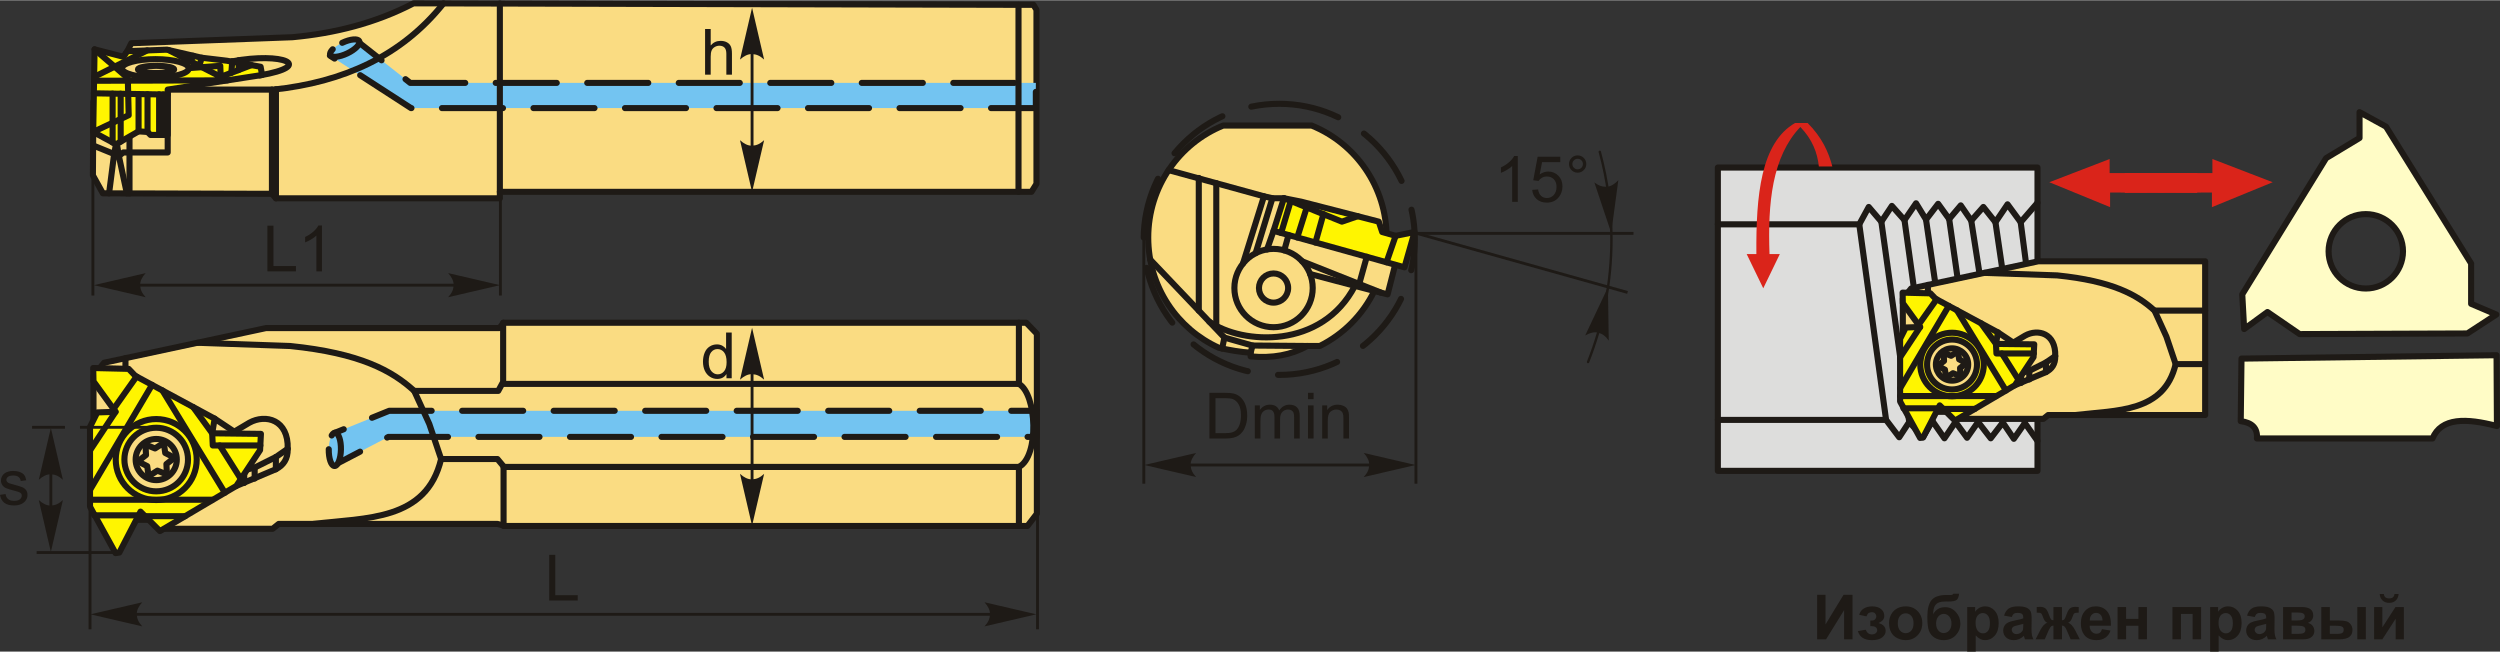 <?xml version="1.0" encoding="UTF-8"?>
<!DOCTYPE svg PUBLIC "-//W3C//DTD SVG 1.1//EN" "http://www.w3.org/Graphics/SVG/1.1/DTD/svg11.dtd">
<!-- Creator: CorelDRAW 2018 (64-Bit) -->
<svg xmlns="http://www.w3.org/2000/svg" xml:space="preserve" width="2048px" height="534px" version="1.1" style="shape-rendering:geometricPrecision; text-rendering:geometricPrecision; image-rendering:optimizeQuality; fill-rule:evenodd; clip-rule:evenodd"
viewBox="0 0 1118.92 291.51"
 xmlns:xlink="http://www.w3.org/1999/xlink">
 <rect x="0" y="0" width="1118.92" height="291.51" fill="#333333" stroke="none"/>
 <defs>
  <style type="text/css">
   <![CDATA[
    .str3 {stroke:#1E1A16;stroke-width:1.29;stroke-miterlimit:22.926}
    .str1 {stroke:#1E1A16;stroke-width:2.73;stroke-linecap:round;stroke-linejoin:round;stroke-miterlimit:22.926}
    .str0 {stroke:#1E1A16;stroke-width:2.73;stroke-linecap:round;stroke-linejoin:round;stroke-miterlimit:22.926}
    .str4 {stroke:#1E1A16;stroke-width:1.09;stroke-linecap:round;stroke-linejoin:round;stroke-miterlimit:22.926}
    .str2 {stroke:#1E1A16;stroke-width:2.73;stroke-linecap:round;stroke-linejoin:round;stroke-miterlimit:22.926;stroke-dasharray:27.31 13.65}
    .fil4 {fill:none}
    .fil1 {fill:#FFFCC6}
    .fil7 {fill:#FFF500}
    .fil6 {fill:#FADC82}
    .fil8 {fill:#73C4F1}
    .fil5 {fill:#DA241A}
    .fil3 {fill:#DDDDDC}
    .fil0 {fill:#1E1A16;fill-rule:nonzero}
    .fil9 {fill:#1E1A16;fill-rule:nonzero}
    .fil2 {fill:#DA241A;fill-rule:nonzero}
   ]]>
  </style>
 </defs>
 <g id="Layer_x0020_1">
  <polygon class="fil0" points="813.28,266.09 817.04,266.09 817.04,279.36 825.11,266.09 829.12,266.09 829.12,286.02 825.36,286.02 825.36,272.96 817.29,286.02 813.28,286.02 "/>
  <path id="1" class="fil0" d="M837.08 280.12l0 -2.48c0.66,0 1.15,-0.04 1.45,-0.13 0.3,-0.09 0.58,-0.29 0.85,-0.63 0.27,-0.33 0.4,-0.71 0.4,-1.14 0,-0.46 -0.17,-0.89 -0.5,-1.27 -0.32,-0.39 -0.82,-0.59 -1.48,-0.59 -0.51,0 -0.96,0.11 -1.36,0.33 -0.4,0.21 -0.76,0.73 -1.09,1.54l-3.23 -0.7c0.33,-1.26 1.03,-2.21 2.1,-2.84 1.06,-0.63 2.28,-0.94 3.65,-0.94 1.74,0 3.09,0.4 4.04,1.2 0.96,0.8 1.44,1.8 1.44,3.01 0,0.76 -0.21,1.38 -0.62,1.88 -0.41,0.49 -1.06,0.95 -1.96,1.38 1.07,0.29 1.87,0.73 2.39,1.32 0.53,0.59 0.8,1.32 0.8,2.21 0,1.12 -0.53,2.09 -1.57,2.9 -1.05,0.81 -2.57,1.22 -4.54,1.22 -3.44,0 -5.54,-1.35 -6.31,-4.04l3.48 -0.64c0.56,1.41 1.49,2.11 2.78,2.11 0.72,0 1.29,-0.19 1.73,-0.56 0.43,-0.38 0.64,-0.82 0.64,-1.33 0,-0.56 -0.22,-1 -0.67,-1.33 -0.45,-0.32 -1.04,-0.48 -1.77,-0.48l-0.65 0z"/>
  <path id="2" class="fil0" d="M845.47 278.62c0,-1.27 0.31,-2.5 0.93,-3.69 0.63,-1.19 1.52,-2.09 2.66,-2.72 1.15,-0.63 2.43,-0.94 3.84,-0.94 2.19,0 3.97,0.71 5.37,2.13 1.4,1.42 2.09,3.21 2.09,5.38 0,2.2 -0.7,4.01 -2.11,5.45 -1.41,1.44 -3.18,2.16 -5.32,2.16 -1.32,0 -2.59,-0.3 -3.79,-0.9 -1.19,-0.6 -2.11,-1.48 -2.74,-2.64 -0.62,-1.16 -0.93,-2.57 -0.93,-4.23zm3.92 0.21c0,1.43 0.34,2.53 1.02,3.29 0.68,0.77 1.52,1.15 2.52,1.15 0.99,0 1.82,-0.38 2.5,-1.15 0.67,-0.76 1.01,-1.87 1.01,-3.32 0,-1.42 -0.34,-2.51 -1.01,-3.27 -0.68,-0.76 -1.51,-1.15 -2.5,-1.15 -1,0 -1.84,0.39 -2.52,1.15 -0.68,0.76 -1.02,1.86 -1.02,3.3z"/>
  <path id="3" class="fil0" d="M874.23 265.61l2.59 0c-0.09,1.15 -0.39,2.02 -0.91,2.61 -0.52,0.59 -1.81,0.89 -3.86,0.89 -0.24,0 -0.49,-0.01 -0.73,-0.02l-0.49 0c-1.22,0 -2.21,0.14 -2.97,0.41 -0.76,0.26 -1.39,0.78 -1.87,1.55 -0.49,0.78 -0.74,2.02 -0.76,3.73 0.56,-1.05 1.29,-1.84 2.19,-2.37 0.89,-0.52 1.96,-0.78 3.19,-0.78 1.9,0 3.5,0.74 4.82,2.22 1.31,1.47 1.97,3.19 1.97,5.13 0,2.03 -0.69,3.77 -2.07,5.23 -1.39,1.45 -3.2,2.18 -5.43,2.18 -1.53,0 -2.88,-0.37 -4.05,-1.11 -1.16,-0.73 -1.99,-1.74 -2.49,-3.01 -0.49,-1.28 -0.74,-3.39 -0.74,-6.34 0,-3.48 0.64,-5.97 1.91,-7.49 1.28,-1.51 3.51,-2.27 6.69,-2.27l1.93 0c0.54,0 0.9,-0.18 1.08,-0.56zm-7.69 13.3c0,1.33 0.33,2.38 0.99,3.15 0.65,0.77 1.45,1.15 2.39,1.15 1.03,0 1.87,-0.4 2.52,-1.19 0.66,-0.8 0.98,-1.83 0.98,-3.09 0,-1.29 -0.33,-2.32 -0.99,-3.11 -0.67,-0.79 -1.49,-1.18 -2.46,-1.18 -0.95,0 -1.76,0.39 -2.43,1.16 -0.66,0.78 -1,1.82 -1,3.11z"/>
  <path id="4" class="fil0" d="M880.46 271.57l3.56 0 0 2.12c0.46,-0.72 1.09,-1.3 1.87,-1.76 0.79,-0.44 1.67,-0.66 2.63,-0.66 1.68,0 3.1,0.66 4.27,1.97 1.17,1.32 1.76,3.15 1.76,5.5 0,2.42 -0.59,4.3 -1.77,5.64 -1.18,1.34 -2.61,2.01 -4.29,2.01 -0.8,0 -1.52,-0.16 -2.17,-0.48 -0.65,-0.32 -1.33,-0.86 -2.05,-1.63l0 7.23 -3.81 0 0 -19.94zm3.75 7.01c0,1.62 0.32,2.83 0.97,3.61 0.64,0.77 1.43,1.16 2.34,1.16 0.89,0 1.63,-0.36 2.22,-1.07 0.59,-0.72 0.88,-1.88 0.88,-3.51 0,-1.53 -0.3,-2.65 -0.91,-3.39 -0.6,-0.74 -1.36,-1.11 -2.25,-1.11 -0.93,0 -1.71,0.37 -2.32,1.09 -0.62,0.72 -0.93,1.8 -0.93,3.22z"/>
  <path id="5" class="fil0" d="M900.42 276.03l-3.46 -0.61c0.39,-1.42 1.07,-2.46 2.02,-3.14 0.95,-0.67 2.36,-1.01 4.24,-1.01 1.7,0 2.97,0.2 3.81,0.6 0.83,0.4 1.42,0.91 1.76,1.54 0.34,0.62 0.51,1.75 0.51,3.42l-0.06 4.45c0,1.27 0.06,2.21 0.18,2.81 0.13,0.6 0.35,1.25 0.69,1.93l-3.79 0c-0.1,-0.25 -0.22,-0.62 -0.37,-1.11 -0.06,-0.23 -0.1,-0.37 -0.13,-0.44 -0.65,0.64 -1.35,1.11 -2.09,1.43 -0.74,0.32 -1.53,0.49 -2.37,0.49 -1.48,0 -2.65,-0.41 -3.51,-1.21 -0.85,-0.81 -1.28,-1.83 -1.28,-3.06 0,-0.82 0.2,-1.54 0.59,-2.18 0.39,-0.64 0.93,-1.13 1.64,-1.47 0.7,-0.34 1.71,-0.64 3.03,-0.89 1.78,-0.34 3.02,-0.65 3.71,-0.94l0 -0.38c0,-0.75 -0.18,-1.28 -0.54,-1.6 -0.37,-0.31 -1.06,-0.47 -2.06,-0.47 -0.69,0 -1.21,0.13 -1.6,0.41 -0.38,0.27 -0.69,0.75 -0.92,1.43zm5.12 3.09c-0.49,0.16 -1.26,0.36 -2.32,0.58 -1.06,0.23 -1.76,0.45 -2.08,0.67 -0.5,0.35 -0.75,0.8 -0.75,1.34 0,0.54 0.2,1 0.6,1.39 0.4,0.39 0.9,0.59 1.52,0.59 0.69,0 1.35,-0.23 1.97,-0.68 0.46,-0.35 0.77,-0.77 0.91,-1.27 0.1,-0.32 0.15,-0.95 0.15,-1.86l0 -0.76z"/>
  <path id="6" class="fil0" d="M919.05 286.02l0 -6.15c-0.5,0.04 -0.84,0.15 -1.04,0.33 -0.19,0.19 -0.54,0.74 -1.03,1.65l-1.81 4.17 -4.11 0 2.04 -3.98c1.03,-1.98 2.1,-3.13 3.22,-3.41 -0.83,-0.32 -1.47,-1.14 -1.91,-2.48 -0.34,-0.99 -0.64,-1.58 -0.92,-1.78 -0.27,-0.19 -0.92,-0.29 -1.93,-0.29l0 -2.52c0.75,-0.05 1.28,-0.07 1.57,-0.07 0.84,0 1.56,0.18 2.16,0.56 0.6,0.37 1.16,1.3 1.69,2.78 0.4,1.16 0.73,1.89 0.97,2.19 0.25,0.3 0.61,0.47 1.1,0.48l0 -5.93 3.82 0 0 5.93c0.48,0 0.85,-0.15 1.1,-0.47 0.25,-0.32 0.58,-1.05 0.97,-2.2 0.52,-1.46 1.07,-2.38 1.65,-2.77 0.58,-0.38 1.33,-0.57 2.25,-0.57 0.26,0 0.76,0.02 1.52,0.07l0 2.52c-1.01,0 -1.65,0.1 -1.93,0.29 -0.28,0.2 -0.59,0.79 -0.92,1.78 -0.44,1.34 -1.08,2.16 -1.91,2.48 1.11,0.28 2.18,1.43 3.22,3.41l2.04 3.98 -4.11 0 -1.81 -4.17c-0.32,-0.74 -0.62,-1.25 -0.9,-1.51 -0.27,-0.28 -0.67,-0.43 -1.17,-0.47l0 6.15 -3.82 0z"/>
  <path id="7" class="fil0" d="M940.79 281.46l3.82 0.64c-0.49,1.4 -1.26,2.46 -2.32,3.19 -1.06,0.73 -2.38,1.1 -3.96,1.1 -2.51,0 -4.37,-0.82 -5.57,-2.47 -0.96,-1.32 -1.43,-2.98 -1.43,-4.99 0,-2.39 0.62,-4.27 1.87,-5.63 1.25,-1.36 2.83,-2.03 4.74,-2.03 2.15,0 3.84,0.71 5.09,2.13 1.23,1.42 1.83,3.59 1.77,6.53l-9.55 0c0.03,1.13 0.34,2.01 0.93,2.64 0.58,0.63 1.31,0.95 2.19,0.95 0.59,0 1.1,-0.16 1.5,-0.49 0.41,-0.32 0.71,-0.85 0.92,-1.57zm0.23 -3.87c-0.03,-1.11 -0.31,-1.96 -0.86,-2.53 -0.54,-0.58 -1.2,-0.87 -1.98,-0.87 -0.83,0 -1.52,0.31 -2.06,0.91 -0.54,0.61 -0.81,1.44 -0.8,2.49l5.7 0z"/>
  <polygon id="8" class="fil0" points="947.76,271.57 951.57,271.57 951.57,276.86 957.09,276.86 957.09,271.57 960.9,271.57 960.9,286.02 957.09,286.02 957.09,279.95 951.57,279.95 951.57,286.02 947.76,286.02 "/>
  <polygon id="9" class="fil0" points="972.32,271.57 985.15,271.57 985.15,286.02 981.34,286.02 981.34,274.66 976.13,274.66 976.13,286.02 972.32,286.02 "/>
  <path id="10" class="fil0" d="M989.19 271.57l3.56 0 0 2.12c0.47,-0.72 1.09,-1.3 1.88,-1.76 0.79,-0.44 1.67,-0.66 2.63,-0.66 1.67,0 3.1,0.66 4.27,1.97 1.17,1.32 1.75,3.15 1.75,5.5 0,2.42 -0.59,4.3 -1.77,5.64 -1.18,1.34 -2.61,2.01 -4.29,2.01 -0.79,0 -1.52,-0.16 -2.17,-0.48 -0.64,-0.32 -1.33,-0.86 -2.05,-1.63l0 7.23 -3.81 0 0 -19.94zm3.76 7.01c0,1.62 0.32,2.83 0.96,3.61 0.64,0.77 1.43,1.16 2.35,1.16 0.88,0 1.62,-0.36 2.21,-1.07 0.59,-0.72 0.88,-1.88 0.88,-3.51 0,-1.53 -0.3,-2.65 -0.91,-3.39 -0.6,-0.74 -1.35,-1.11 -2.25,-1.11 -0.93,0 -1.7,0.37 -2.32,1.09 -0.61,0.72 -0.92,1.8 -0.92,3.22z"/>
  <path id="11" class="fil0" d="M1009.15 276.03l-3.45 -0.61c0.39,-1.42 1.06,-2.46 2.01,-3.14 0.95,-0.67 2.37,-1.01 4.24,-1.01 1.71,0 2.98,0.2 3.81,0.6 0.83,0.4 1.42,0.91 1.76,1.54 0.34,0.62 0.51,1.75 0.51,3.42l-0.05 4.45c0,1.27 0.06,2.21 0.18,2.81 0.12,0.6 0.35,1.25 0.68,1.93l-3.79 0c-0.09,-0.25 -0.22,-0.62 -0.36,-1.11 -0.06,-0.23 -0.11,-0.37 -0.14,-0.44 -0.65,0.64 -1.34,1.11 -2.09,1.43 -0.74,0.32 -1.53,0.49 -2.37,0.49 -1.48,0 -2.65,-0.41 -3.5,-1.21 -0.85,-0.81 -1.28,-1.83 -1.28,-3.06 0,-0.82 0.19,-1.54 0.58,-2.18 0.39,-0.64 0.94,-1.13 1.64,-1.47 0.7,-0.34 1.71,-0.64 3.04,-0.89 1.78,-0.34 3.02,-0.65 3.7,-0.94l0 -0.38c0,-0.75 -0.18,-1.28 -0.54,-1.6 -0.37,-0.31 -1.05,-0.47 -2.06,-0.47 -0.68,0 -1.21,0.13 -1.59,0.41 -0.39,0.27 -0.69,0.75 -0.93,1.43zm5.12 3.09c-0.48,0.16 -1.26,0.36 -2.32,0.58 -1.06,0.23 -1.75,0.45 -2.08,0.67 -0.5,0.35 -0.75,0.8 -0.75,1.34 0,0.54 0.2,1 0.6,1.39 0.4,0.39 0.91,0.59 1.52,0.59 0.69,0 1.35,-0.23 1.98,-0.68 0.46,-0.35 0.76,-0.77 0.91,-1.27 0.09,-0.32 0.14,-0.95 0.14,-1.86l0 -0.76z"/>
  <path id="12" class="fil0" d="M1021.83 271.57l8.37 0c1.71,0 3,0.31 3.85,0.94 0.85,0.63 1.28,1.57 1.28,2.84 0,0.8 -0.23,1.51 -0.7,2.11 -0.46,0.6 -1.05,1 -1.76,1.19 0.99,0.25 1.74,0.71 2.23,1.38 0.49,0.67 0.73,1.4 0.73,2.2 0,1.13 -0.41,2.04 -1.24,2.74 -0.82,0.7 -2.04,1.05 -3.66,1.05l-9.1 0 0 -14.45zm3.81 6.02l2.48 0c1.2,0 2.06,-0.15 2.59,-0.45 0.54,-0.3 0.81,-0.78 0.81,-1.42 0,-0.62 -0.25,-1.05 -0.75,-1.31 -0.5,-0.26 -1.38,-0.39 -2.65,-0.39l-2.48 0 0 3.57zm0 5.98l3.04 0c1.09,0 1.89,-0.13 2.39,-0.39 0.5,-0.26 0.75,-0.73 0.75,-1.42 0,-0.71 -0.29,-1.19 -0.86,-1.46 -0.57,-0.27 -1.69,-0.4 -3.35,-0.4l-1.97 0 0 3.67z"/>
  <path id="13" class="fil0" d="M1038.94 271.57l3.82 0 0 6.02 3.84 0c1.51,0 2.66,0.1 3.45,0.32 0.8,0.21 1.47,0.68 2.02,1.39 0.55,0.71 0.82,1.56 0.82,2.52 0,1.4 -0.48,2.45 -1.44,3.15 -0.96,0.7 -2.41,1.05 -4.33,1.05l-8.18 0 0 -14.45zm3.82 12l3.56 0c0.92,0 1.6,-0.14 2.02,-0.43 0.42,-0.28 0.63,-0.75 0.63,-1.4 0,-0.7 -0.27,-1.17 -0.82,-1.43 -0.54,-0.25 -1.51,-0.38 -2.91,-0.38l-2.48 0 0 3.64zm12.3 -12l3.82 0 0 14.45 -3.82 0 0 -14.45z"/>
  <path id="14" class="fil0" d="M1062.58 271.57l3.68 0 0 9.09 5.87 -9.09 3.76 0 0 14.45 -3.67 0 0 -9.21 -5.96 9.21 -3.68 0 0 -14.45zm9.11 -5.82l1.86 0c-0.1,1.23 -0.54,2.2 -1.3,2.9 -0.75,0.7 -1.73,1.06 -2.93,1.06 -1.21,0 -2.19,-0.36 -2.95,-1.06 -0.75,-0.7 -1.19,-1.67 -1.3,-2.9l1.87 0c0.06,0.64 0.29,1.13 0.68,1.46 0.39,0.33 0.95,0.49 1.7,0.49 0.73,0 1.3,-0.16 1.69,-0.49 0.39,-0.33 0.61,-0.82 0.68,-1.46z"/>
  <g id="_2227007532768">
   <g>
    <path class="fil1 str0" d="M1117.29 140.66l-12.98 8.47 -75.07 0.28 -14.39 -9.88 -10.44 7.62 -0.85 -15.52 37.53 -60.96 14.96 -9.03 0 -11.57 11.85 6.49 38.1 61.24 0 18.06 11.29 4.8zm-41.79 -28.3c0,9.2 -7.46,16.65 -16.65,16.65 -9.2,0 -16.65,-7.45 -16.65,-16.65 0,-9.19 7.45,-16.65 16.65,-16.65 9.19,0 16.65,7.46 16.65,16.65z"/>
    <path class="fil1 str0" d="M1117.55 190.57l-0.17 -31.71 -114.16 1.52 -0.34 28c5.02,0.63 7.62,3.08 7.25,7.75l78.58 0c3.89,-9.4 15.06,-9.2 28.84,-5.56z"/>
   </g>
   <g>
    <polygon class="fil2" points="944.41,86.05 944.41,92.59 917.21,81.44 944.2,71.05 944.2,77.34 983.4,77.31 983.4,86.19 "/>
    <g>
     <polygon class="fil3 str0" points="768.85,74.86 911.92,74.86 911.92,210.63 768.85,210.63 "/>
     <polyline class="fil4 str0" points="768.85,100.28 832.15,100.28 836.39,92.51 842.03,99.1 846.74,92.04 852.39,98.39 857.56,90.86 862.03,98.16 867.45,91.1 872.39,97.92 877.57,91.8 882.27,98.63 887.68,92.51 893.1,99.33 898.51,91.33 904.39,99.33 911.92,90.63 "/>
     <polyline class="fil4 str0" points="768.85,187.81 844.15,187.81 850.03,195.58 854.51,188.75 860.62,195.58 864.86,188.28 870.27,196.05 875.21,188.75 880.39,195.81 885.33,188.75 890.98,196.05 896.39,188.99 901.33,196.28 906.27,189.22 911.92,197.22 "/>
     <line class="fil4 str0" x1="832.15" y1="100.28" x2="844.15" y2= "187.81" />
     <line class="fil4 str0" x1="842.03" y1="99.1" x2="854.51" y2= "188.75" />
     <line class="fil4 str0" x1="852.39" y1="98.39" x2="864.86" y2= "188.28" />
     <line class="fil4 str0" x1="862.03" y1="98.16" x2="875.21" y2= "188.75" />
     <line class="fil4 str0" x1="872.39" y1="97.92" x2="885.33" y2= "188.75" />
     <line class="fil4 str0" x1="882.27" y1="98.63" x2="896.39" y2= "188.99" />
     <line class="fil4 str0" x1="893.1" y1="99.33" x2="906.27" y2= "189.22" />
     <line class="fil4 str0" x1="904.39" y1="99.33" x2="911.92" y2= "156.99" />
    </g>
    <path class="fil5" d="M781.76 113.6l4.34 0c-0.21,-26.22 1.97,-49.78 17.31,-58.67 1.87,0 3.75,0 5.63,0 6.46,6.48 9.34,12.97 11.06,19.46 -2.01,0 -4.02,0 -6.03,0 -0.66,-6.13 -2.89,-12.08 -8.29,-17.68 -12.69,13.32 -14.61,34.15 -13.8,56.89l4.61 0 -7.41 15.31 -7.42 -15.31 0 0z"/>
    <g>
     <polygon class="fil6 str1" points="861.53,184.2 851.64,154.38 851.64,133.6 855.36,129.01 912.27,116.83 986.96,116.83 986.96,185.63 916.71,185.63 914.56,187.35 876.86,187.35 874,184.2 "/>
     <line class="fil4 str1" x1="862.87" y1="127.4" x2="862.87" y2= "141.05" />
     <path class="fil4 str1" d="M894.21 148.65c2.29,1.53 4.58,3.06 6.88,4.59 1.77,-1.06 3.53,-2.11 5.3,-3.16 5.72,-3.16 13.8,-1.11 13.47,9.18 0.09,3.65 -1.57,5.8 -4.15,7.16 -4.64,1.96 -9.27,3.92 -13.91,5.88"/>
     <polyline class="fil4 str1" points="902.66,167.28 908.25,165.85 915.71,162.12 919.86,159.26 "/>
     <line class="fil4 str1" x1="915.71" y1="162.12" x2="915.71" y2= "166.42" />
     <line class="fil4 str1" x1="908.25" y1="165.85" x2="908.25" y2= "169.7" />
     <line class="fil4 str1" x1="904.58" y1="166.79" x2="904.58" y2= "171.24" />
     <path class="fil4 str1" d="M888.13 122c10.86,0.38 21.73,0.76 32.59,1.14 24.62,2.5 35.81,8.66 43.58,15.76 1.77,3.87 3.53,7.74 5.3,11.61 1.39,4.11 2.77,8.22 4.16,12.33 -5.16,21.71 -26.17,20.59 -44.87,22.79"/>
     <line class="fil4 str1" x1="964.3" y1="138.9" x2="986.96" y2= "138.9" />
     <line class="fil4 str1" x1="973.76" y1="162.84" x2="986.96" y2= "162.84" />
     <path class="fil7 str1" d="M860.72 195.69l-1.33 0.2 -8.97 -16.31 0 -28.03 2.55 -5.09 6.42 -0.21 -7.75 -10.7 -0.1 -4.69 12.44 0.31 2.34 2.44 27.89 15.04 -0.88 5.15 17.13 0.2 -0.31 5.71 -8.35 12.59 -26.81 15.84 -6.83 -6.82 -7.44 14.37zm12.95 -43.84c6.17,0 11.17,5 11.17,11.17 0,6.17 -5,11.17 -11.17,11.17 -6.17,0 -11.17,-5 -11.17,-11.17 0,-6.17 5,-11.17 11.17,-11.17z"/>
     <path class="fil4 str1" d="M873.67 155.79c3.99,0 7.23,3.24 7.23,7.23 0,3.99 -3.24,7.23 -7.23,7.23 -3.99,0 -7.23,-3.24 -7.23,-7.23 0,-3.99 3.24,-7.23 7.23,-7.23z"/>
     <polygon class="fil4 str1" points="876.34,157.13 876.84,160.71 880.1,162.38 877.26,164.61 877.44,168.27 874.09,166.92 871.01,168.91 870.5,165.33 867.24,163.66 870.09,161.43 869.9,157.77 873.26,159.12 "/>
     <line class="fil4 str1" x1="850.42" y1="159.81" x2="859.39" y2= "146.25" />
     <line class="fil4 str1" x1="858.68" y1="145.28" x2="866.77" y2= "133.85" />
     <line class="fil4 str1" x1="850.42" y1="173.67" x2="872.22" y2= "136.79" />
     <path class="fil4 str1" d="M873.67 148.8c7.86,0 14.22,6.37 14.22,14.22 0,7.85 -6.36,14.22 -14.22,14.22 -7.85,0 -14.22,-6.37 -14.22,-14.22 0,-7.85 6.37,-14.22 14.22,-14.22z"/>
     <line class="fil4 str1" x1="875.84" y1="138.74" x2="897.79" y2= "174.67" />
     <polyline class="fil4 str1" points="886.64,144.57 893.33,153.8 893.54,158.08 910.24,158.08 "/>
     <line class="fil4 str1" x1="903.42" y1="169.86" x2="895.99" y2= "158.08" />
     <line class="fil4 str1" x1="850.42" y1="177.14" x2="893.32" y2= "177.14" />
     <line class="fil4 str1" x1="883.85" y1="182.91" x2="869.38" y2= "182.91" />
     <line class="fil4 str1" x1="867.48" y1="182.62" x2="851.92" y2= "182.62" />
    </g>
    <polygon class="fil2" points="989.99,86.05 989.99,92.59 1017.18,81.44 990.2,71.05 990.2,77.34 951,77.31 951,86.19 "/>
   </g>
  </g>
  <g id="_2227007480544">
   <path class="fil6 str1" d="M121.71 86.63l-75.67 -0.22 -4.46 -8.04 0.22 -33.03 15.18 -22.55 1.79 -3.57 72.09 -2.68c18.91,-1.74 37.12,-6.29 54.24,-15.17l270.75 0.67 6.7 0 1.34 2.23 0 77.9 -2.23 3.57 -237.94 0 0 2.9 -100.22 0 -1.79 -2.01z"/>
   <g>
    <polygon class="fil8 str2" points="147.65,24.76 160.4,18.7 183.6,36.98 463.61,36.98 463.61,48.26 183.95,48.26 "/>
    <path class="fil8 str2" d="M153.17 19.04c3.58,-1.71 6.99,-2.03 7.62,-0.72 0.62,1.31 -1.77,3.75 -5.35,5.46 -3.59,1.71 -7,2.04 -7.62,0.73 -0.63,-1.31 1.77,-3.76 5.35,-5.47z"/>
   </g>
   <line class="fil4 str1" x1="223.72" y1="85.74" x2="223.72" y2= "1.46" />
   <path class="fil4 str1" d="M41.67 64.98l11.52 4.69 2.01 -1.56 19.86 0 0 -28.13 47.32 0c31.28,-3.3 57.34,-15.04 76.12,-38.58"/>
   <line class="fil4 str1" x1="121.71" y1="86.63" x2="121.71" y2= "39.98" />
   <line class="fil4 str1" x1="123.5" y1="88.64" x2="123.5" y2= "39.84" />
   <line class="fil4 str1" x1="57.96" y1="86.44" x2="57.96" y2= "60.97" />
   <polyline class="fil4 str1" points="56.78,86.44 53.19,69.67 52.16,63.23 51.08,68.81 48.82,86.42 "/>
   <line class="fil4 str1" x1="455.85" y1="2.04" x2="455.85" y2= "85.74" />
   <path class="fil4 str1" d="M103.94 27.33c22.51,-4.27 37.45,1.97 12.32,6.3"/>
   <path class="fil7 str1" d="M51.92 64.47l-10.21 -5.53 0.62 -36.97 12.96 3.33 1.69 -2.51 17.76 -0.68 15.54 3.61 11.25 1.34 15.11 2.7 0.67 3.68 -42.25 6.54 0 20.3 -7.69 0 -1.34 -1.34 -4.01 -0.27 -10.1 5.8zm17.63 -38.12c8.27,0 14.97,1.84 14.97,4.11 0,2.26 -6.7,4.1 -14.97,4.1 -8.26,0 -14.96,-1.84 -14.96,-4.1 0,-2.27 6.7,-4.11 14.96,-4.11z"/>
   <ellipse class="fil4 str1" cx="69.85" cy="30.95" rx="8.1" ry="1.61"/>
   <polyline class="fil4 str1" points="41.71,58.92 57.6,51.44 57.2,34.83 42.33,21.97 "/>
   <line class="fil4 str1" x1="42.12" y1="34.3" x2="65.86" y2= "22.45" />
   <polyline class="fil4 str1" points="75.4,22.26 101.82,35.84 42.09,36.03 "/>
   <line class="fil4 str1" x1="75.06" y1="42.2" x2="42" y2= "41.64" />
   <line class="fil4 str1" x1="71.22" y1="60.28" x2="71.22" y2= "42.11" />
   <line class="fil4 str1" x1="73.13" y1="60.28" x2="73.13" y2= "42.17" />
   <line class="fil4 str1" x1="66.03" y1="58.94" x2="66.03" y2= "42.07" />
   <line class="fil4 str1" x1="62.02" y1="58.67" x2="62.02" y2= "41.98" />
   <line class="fil4 str1" x1="54.01" y1="63.27" x2="54.01" y2= "41.83" />
   <line class="fil4 str1" x1="50.4" y1="63.65" x2="50.4" y2= "41.81" />
   <polyline class="fil4 str1" points="112.56,29.03 98.78,34.28 98.58,29.34 84.51,30.37 "/>
   <line class="fil4 str1" x1="103.55" y1="32.46" x2="103.94" y2= "27.33" />
   <line class="fil4 str1" x1="106.82" y1="31.22" x2="106.85" y2= "26.83" />
   <polyline class="fil4 str1" points="80.52,24.89 86.55,24.86 85.28,27.33 "/>
   <line class="fil4 str1" x1="90.28" y1="25.72" x2="89.2" y2= "29.35" />
   <polygon class="fil6 str1" points="54.44,232.54 41.84,194.55 41.84,168.07 46.59,162.23 119.09,146.71 223.55,146.71 225.38,144.33 456.03,144.33 459.32,144.33 464.07,149.26 464.07,229.8 459.87,235.28 226.11,235.28 222.64,234.37 124.75,234.37 122.01,236.56 73.98,236.56 70.33,232.54 "/>
   <g>
    <polygon class="fil8 str2" points="149.99,193.55 149.74,207.98 173.84,195.42 464.07,195.42 464.07,183.74 174.2,183.74 "/>
    <path class="fil8 str2" d="M147.14 200.95c-0.07,4.11 1.09,7.47 2.59,7.49 1.51,0.03 2.78,-3.28 2.86,-7.39 0.07,-4.12 -1.09,-7.47 -2.6,-7.5 -1.5,-0.02 -2.78,3.29 -2.85,7.4z"/>
   </g>
   <line class="fil4 str1" x1="56.15" y1="160.18" x2="56.15" y2= "177.57" />
   <path class="fil4 str1" d="M96.08 187.25c2.92,1.95 5.84,3.89 8.77,5.84 2.25,-1.34 4.5,-2.68 6.75,-4.01 7.29,-4.03 17.59,-1.43 17.17,11.68 0.11,4.66 -2,7.4 -5.3,9.13 -5.9,2.5 -11.81,5 -17.71,7.49"/>
   <polyline class="fil4 str1" points="106.85,210.99 113.98,209.16 123.47,204.42 128.77,200.76 "/>
   <line class="fil4 str1" x1="123.47" y1="204.42" x2="123.47" y2= "209.89" />
   <line class="fil4 str1" x1="113.98" y1="209.16" x2="113.98" y2= "214.07" />
   <line class="fil4 str1" x1="109.3" y1="210.36" x2="109.3" y2= "216.03" />
   <path class="fil4 str1" d="M88.33 153.29c13.85,0.49 27.69,0.97 41.53,1.45 31.36,3.19 45.62,11.05 55.52,20.09 2.25,4.93 4.51,9.86 6.76,14.79 1.76,5.24 3.53,10.47 5.29,15.71 -6.57,27.66 -33.34,26.23 -57.16,29.04"/>
   <polyline class="fil4 str1" points="185.38,174.83 223,174.83 225.19,170.81 225.19,144.33 "/>
   <polyline class="fil4 str1" points="197.43,205.33 222.64,205.33 225.38,208.62 225.38,235.28 "/>
   <path class="fil4 str1" d="M456.03 144.33l0 27.37c8.04,4.54 9.19,32.44 0,37.16l0 26.42"/>
   <line class="fil4 str1" x1="456.03" y1="171.7" x2="225.19" y2= "171.7" />
   <line class="fil4 str1" x1="456.03" y1="208.86" x2="225.38" y2= "208.86" />
   <path class="fil7 str1" d="M53.41 247.18l-1.69 0.26 -11.43 -20.78 0 -35.71 3.25 -6.49 8.18 -0.26 -9.88 -13.64 -0.12 -5.97 15.85 0.38 2.98 3.12 35.53 19.16 -1.11 6.56 21.81 0.26 -0.38 7.27 -10.64 16.04 -34.17 20.19 -8.7 -8.7 -9.48 18.31zm16.51 -55.86c7.86,0 14.23,6.38 14.23,14.24 0,7.86 -6.37,14.23 -14.23,14.23 -7.87,0 -14.24,-6.37 -14.24,-14.23 0,-7.86 6.37,-14.24 14.24,-14.24z"/>
   <circle class="fil4 str1" cx="69.92" cy="205.56" r="9.21"/>
   <polygon class="fil4 str1" points="73.31,198.06 73.95,202.61 78.11,204.75 74.48,207.58 74.71,212.25 70.45,210.53 66.52,213.06 65.88,208.5 61.72,206.37 65.35,203.53 65.12,198.87 69.39,200.59 "/>
   <line class="fil4 str1" x1="40.29" y1="201.47" x2="51.72" y2= "184.2" />
   <line class="fil4 str1" x1="50.82" y1="182.95" x2="61.12" y2= "168.4" />
   <line class="fil4 str1" x1="40.29" y1="219.13" x2="68.06" y2= "172.14" />
   <circle class="fil4 str1" cx="69.92" cy="205.56" r="18.12"/>
   <line class="fil4 str1" x1="72.68" y1="174.63" x2="100.64" y2= "220.41" />
   <polyline class="fil4 str1" points="86.43,182.05 94.97,193.81 95.23,199.26 116.51,199.26 "/>
   <line class="fil4 str1" x1="107.82" y1="214.28" x2="98.34" y2= "199.26" />
   <line class="fil4 str1" x1="40.29" y1="223.55" x2="94.95" y2= "223.55" />
   <line class="fil4 str1" x1="82.88" y1="230.9" x2="64.45" y2= "230.9" />
   <line class="fil4 str1" x1="62.03" y1="230.53" x2="42.21" y2= "230.53" />
   <g>
    <path class="fil4 str2" d="M572.54 46.34c33.51,0 60.67,27.16 60.67,60.67 0,33.51 -27.16,60.67 -60.67,60.67 -33.51,0 -60.67,-27.16 -60.67,-60.67 0,-33.51 27.16,-60.67 60.67,-60.67z"/>
    <path class="fil6 str1" d="M587.05 56.07c19.67,7.96 33.56,27.41 33.56,50.15 0,2.04 -0.11,4.06 -0.33,6.05l5.03 2.7 -4.27 16.65 -5.93 -1.51c-5.22,10.69 -13.83,19.37 -24.41,24.62l-5.63 0c-7.1,4.03 -15.56,5.57 -25.34,4.67l0.02 -1.65c-4.57,-0.29 -9.33,-1.13 -14.16,-2.18 -18.67,-8.41 -31.68,-27.34 -31.68,-49.35 0,-22.74 13.89,-42.19 33.55,-50.15l39.59 0z"/>
    <polygon class="fil7 str1" points="628.6,119.52 570,103.2 574.64,88.6 582.38,90.14 617.09,99.08 618.63,103.72 624.65,105.43 633.12,103.69 "/>
    <polyline class="fil4 str1" points="574.64,88.6 600.59,99.08 607.68,96.65 "/>
    <line class="fil4 str1" x1="620.55" y1="117.28" x2="624.65" y2= "105.43" />
    <line class="fil4 str1" x1="588.75" y1="108.42" x2="592.31" y2= "95.73" />
    <line class="fil4 str1" x1="580.62" y1="106.16" x2="584.85" y2= "92.72" />
    <line class="fil4 str1" x1="573.39" y1="104.14" x2="577.69" y2= "89.83" />
    <circle class="fil4 str1" cx="570" cy="128.8" r="6.53"/>
    <circle class="fil4 str1" cx="570" cy="128.8" r="17.53"/>
    <line class="fil4 str1" x1="615.11" y1="130.11" x2="586.37" y2= "122.52" />
    <line class="fil4 str1" x1="574.8" y1="111.94" x2="576.71" y2= "105.07" />
    <line class="fil4 str1" x1="567.09" y1="111.52" x2="570" y2= "103.2" />
    <line class="fil4 str1" x1="618.08" y1="130.86" x2="582.81" y2= "116.83" />
    <line class="fil4 str1" x1="608.33" y1="126.99" x2="611.72" y2= "114.82" />
    <polyline class="fil4 str1" points="574.64,88.6 569.49,88.6 565.71,87.74 523.03,76.02 "/>
    <line class="fil4 str1" x1="569.49" y1="88.6" x2="561.97" y2= "113.22" />
    <line class="fil4 str1" x1="565.71" y1="87.74" x2="556.3" y2= "117.87" />
    <polyline class="fil4 str1" points="514.79,116.07 548.01,150.97 546.99,155.87 "/>
    <polyline class="fil4 str1" points="585.07,154.73 560.57,154.53 548.01,150.97 "/>
    <line class="fil4 str1" x1="559.75" y1="157.75" x2="560.57" y2= "154.53" />
    <path class="fil4 str1" d="M541.23 143.84c14.97,10.38 50.41,12.4 65.19,-16.02"/>
    <line class="fil4 str1" x1="544.37" y1="81.88" x2="544.37" y2= "145.55" />
    <line class="fil4 str1" x1="536.54" y1="138.92" x2="536.54" y2= "79.52" />
   </g>
   <path class="fil0" d="M541.29 196.14l0 -20.45 7.05 0c1.59,0 2.8,0.09 3.64,0.29 1.17,0.27 2.17,0.76 3,1.46 1.08,0.92 1.89,2.08 2.42,3.5 0.54,1.42 0.81,3.04 0.81,4.87 0,1.55 -0.18,2.92 -0.55,4.12 -0.36,1.2 -0.83,2.2 -1.39,2.98 -0.57,0.79 -1.19,1.41 -1.87,1.86 -0.67,0.45 -1.48,0.79 -2.44,1.03 -0.95,0.23 -2.05,0.34 -3.29,0.34l-7.38 0zm2.72 -2.4l4.36 0c1.35,0 2.4,-0.12 3.17,-0.37 0.77,-0.26 1.38,-0.61 1.83,-1.06 0.64,-0.65 1.14,-1.51 1.5,-2.6 0.36,-1.09 0.54,-2.4 0.54,-3.95 0,-2.14 -0.36,-3.79 -1.06,-4.94 -0.7,-1.15 -1.55,-1.92 -2.55,-2.31 -0.73,-0.28 -1.89,-0.42 -3.5,-0.42l-4.29 0 0 15.65z"/>
   <path id="1" class="fil0" d="M561.61 196.14l0 -14.82 2.26 0 0 2.09c0.46,-0.72 1.08,-1.31 1.85,-1.75 0.77,-0.44 1.65,-0.66 2.63,-0.66 1.1,0 2,0.23 2.7,0.68 0.7,0.46 1.19,1.09 1.48,1.91 1.18,-1.73 2.71,-2.59 4.59,-2.59 1.48,0 2.62,0.41 3.41,1.22 0.79,0.81 1.19,2.07 1.19,3.76l0 10.16 -2.51 0 0 -9.33c0,-1 -0.09,-1.72 -0.25,-2.17 -0.16,-0.44 -0.46,-0.79 -0.89,-1.06 -0.43,-0.27 -0.93,-0.41 -1.51,-0.41 -1.05,0 -1.91,0.35 -2.6,1.04 -0.69,0.7 -1.04,1.81 -1.04,3.33l0 8.6 -2.51 0 0 -9.62c0,-1.11 -0.2,-1.95 -0.61,-2.51 -0.41,-0.56 -1.08,-0.84 -2.01,-0.84 -0.71,0 -1.36,0.19 -1.96,0.56 -0.6,0.37 -1.03,0.91 -1.3,1.63 -0.27,0.72 -0.4,1.75 -0.4,3.1l0 7.68 -2.52 0z"/>
   <path id="2" class="fil0" d="M585.41 178.54l0 -2.85 2.51 0 0 2.85 -2.51 0zm0 17.6l0 -14.82 2.51 0 0 14.82 -2.51 0z"/>
   <path id="3" class="fil0" d="M591.76 196.14l0 -14.82 2.25 0 0 2.1c1.09,-1.61 2.66,-2.42 4.71,-2.42 0.9,0 1.72,0.16 2.46,0.48 0.75,0.32 1.31,0.74 1.69,1.26 0.37,0.52 0.63,1.14 0.78,1.86 0.09,0.46 0.13,1.28 0.13,2.44l0 9.1 -2.51 0 0 -9.01c0,-1.02 -0.09,-1.79 -0.29,-2.29 -0.2,-0.51 -0.54,-0.91 -1.04,-1.22 -0.49,-0.3 -1.08,-0.45 -1.75,-0.45 -1.06,0 -1.98,0.34 -2.76,1.02 -0.77,0.68 -1.16,1.97 -1.16,3.86l0 8.09 -2.51 0z"/>
   <line class="fil4 str3" x1="511.93" y1="104.33" x2="511.93" y2= "216.37" />
   <line class="fil4 str3" x1="633.73" y1="104.33" x2="633.73" y2= "216.37" />
   <line class="fil4 str3" x1="516.19" y1="208" x2="628.58" y2= "208" />
   <path id="стрелка.cdr" class="fil9" d="M512.14 208l23.22 -5.4c-1.52,1.67 -2.54,3.52 -2.46,5.39 0.08,1.99 0.72,3.5 2.46,5.41l-23.22 -5.4z"/>
   <path id="стрелка.cdr_0" class="fil9" d="M633.57 208l-23.22 -5.4c1.52,1.67 2.54,3.52 2.46,5.39 -0.08,1.99 -0.72,3.5 -2.46,5.41l23.22 -5.4z"/>
   <line class="fil4 str3" x1="633.73" y1="104.33" x2="731.11" y2= "104.33" />
   <line class="fil4 str3" x1="633.68" y1="104.21" x2="728.43" y2= "130.77" />
   <path class="fil4 str4" d="M716.01 67.84c3.4,12.48 5.22,25.62 5.22,39.17 0,19.39 -3.72,37.92 -10.47,54.9"/>
   <path id="стрелка.cdr_1" class="fil9" d="M721.13 104.12l3.19 -23.63c-1.52,1.67 -3.26,2.85 -5.14,2.95 -1.99,0.11 -3.55,-0.38 -5.61,-1.93l7.56 22.61z"/>
   <path id="стрелка.cdr_2" class="fil9" d="M719.66 128.49l-10.19 21.55c1.95,-1.13 3.98,-1.73 5.79,-1.26 1.93,0.51 3.27,1.45 4.77,3.55l-0.37 -23.84z"/>
   <path class="fil0" d="M679.31 90.23l-2.52 0 0 -16.01c-0.6,0.58 -1.4,1.16 -2.38,1.73 -0.98,0.58 -1.86,1.01 -2.65,1.3l0 -2.43c1.41,-0.66 2.64,-1.46 3.69,-2.4 1.05,-0.94 1.8,-1.85 2.24,-2.73l1.62 0 0 20.54z"/>
   <path id="1" class="fil0" d="M685.77 84.86l2.63 -0.2c0.19,1.28 0.64,2.24 1.35,2.89 0.7,0.64 1.57,0.96 2.58,0.96 1.22,0 2.25,-0.45 3.08,-1.36 0.83,-0.92 1.24,-2.13 1.24,-3.63 0,-1.44 -0.39,-2.56 -1.19,-3.39 -0.79,-0.83 -1.84,-1.25 -3.15,-1.25 -0.82,0 -1.55,0.19 -2.19,0.56 -0.65,0.37 -1.15,0.85 -1.52,1.44l-2.37 -0.34 1.97 -10.51 10.14 0 0 2.4 -8.14 0 -1.09 5.52c1.22,-0.87 2.51,-1.29 3.85,-1.29 1.78,0 3.29,0.62 4.51,1.85 1.23,1.24 1.84,2.83 1.84,4.77 0,1.86 -0.54,3.46 -1.61,4.8 -1.31,1.66 -3.1,2.49 -5.37,2.49 -1.86,0 -3.37,-0.52 -4.55,-1.57 -1.17,-1.04 -1.85,-2.42 -2.01,-4.14z"/>
   <path id="2" class="fil0" d="M702.23 73.29c0,-1.07 0.38,-1.98 1.14,-2.73 0.75,-0.76 1.66,-1.13 2.73,-1.13 1.07,0 1.99,0.37 2.74,1.13 0.76,0.75 1.13,1.66 1.13,2.73 0,1.07 -0.38,1.99 -1.14,2.74 -0.75,0.76 -1.67,1.14 -2.73,1.14 -1.07,0 -1.98,-0.38 -2.73,-1.13 -0.76,-0.76 -1.14,-1.67 -1.14,-2.75zm1.51 0.01c0,0.65 0.23,1.2 0.69,1.67 0.47,0.46 1.02,0.69 1.68,0.69 0.64,0 1.19,-0.23 1.66,-0.69 0.46,-0.47 0.69,-1.02 0.69,-1.67 0,-0.65 -0.23,-1.21 -0.69,-1.67 -0.47,-0.46 -1.02,-0.69 -1.66,-0.69 -0.66,0 -1.21,0.23 -1.68,0.69 -0.46,0.46 -0.69,1.02 -0.69,1.67z"/>
   <line class="fil4 str3" x1="336.6" y1="74.33" x2="336.6" y2= "8.31" />
   <path id="стрелка.cdr_3" class="fil9" d="M336.6 85.84l-5.4 -23.22c1.67,1.52 3.52,2.54 5.39,2.46 1.99,-0.08 3.5,-0.72 5.41,-2.46l-5.4 23.22z"/>
   <path id="стрелка.cdr_4" class="fil9" d="M336.6 3.32l-5.4 23.22c1.67,-1.52 3.52,-2.53 5.39,-2.46 1.99,0.09 3.5,0.72 5.41,2.46l-5.4 -23.22z"/>
   <line class="fil4 str3" x1="336.6" y1="217.59" x2="336.6" y2= "151.58" />
   <path id="стрелка.cdr_5" class="fil9" d="M336.6 235.18l-5.4 -23.22c1.67,1.52 3.52,2.53 5.39,2.46 1.99,-0.09 3.5,-0.72 5.41,-2.46l-5.4 23.22z"/>
   <path id="стрелка.cdr_6" class="fil9" d="M336.6 146.58l-5.4 23.23c1.67,-1.52 3.52,-2.54 5.39,-2.46 1.99,0.08 3.5,0.72 5.41,2.46l-5.4 -23.23z"/>
   <path class="fil0" d="M315.57 33.31l0 -20.45 2.52 0 0 7.36c1.16,-1.37 2.64,-2.05 4.42,-2.05 1.09,0 2.03,0.21 2.84,0.65 0.81,0.43 1.38,1.03 1.73,1.79 0.35,0.76 0.52,1.87 0.52,3.32l0 9.38 -2.51 0 0 -9.37c0,-1.26 -0.27,-2.17 -0.81,-2.74 -0.55,-0.57 -1.31,-0.86 -2.3,-0.86 -0.74,0 -1.43,0.19 -2.08,0.58 -0.66,0.38 -1.12,0.91 -1.4,1.57 -0.27,0.66 -0.41,1.57 -0.41,2.73l0 8.09 -2.52 0z"/>
   <path class="fil0" d="M325.14 169.17l0 -1.88c-0.93,1.46 -2.31,2.19 -4.14,2.19 -1.18,0 -2.26,-0.32 -3.25,-0.97 -0.99,-0.65 -1.76,-1.56 -2.31,-2.72 -0.54,-1.17 -0.81,-2.51 -0.81,-4.02 0,-1.48 0.25,-2.82 0.74,-4.02 0.49,-1.2 1.23,-2.13 2.22,-2.76 0.98,-0.65 2.08,-0.97 3.3,-0.97 0.89,0 1.69,0.2 2.38,0.57 0.7,0.38 1.26,0.87 1.7,1.48l0 -7.36 2.52 0 0 20.46 -2.35 0zm-7.94 -7.4c0,1.9 0.4,3.31 1.21,4.25 0.8,0.94 1.74,1.4 2.83,1.4 1.1,0 2.04,-0.44 2.81,-1.34 0.77,-0.89 1.15,-2.26 1.15,-4.1 0,-2.02 -0.39,-3.5 -1.17,-4.45 -0.79,-0.95 -1.75,-1.42 -2.9,-1.42 -1.12,0 -2.05,0.45 -2.8,1.36 -0.75,0.91 -1.13,2.34 -1.13,4.3z"/>
   <polygon class="fil0" points="119.68,121.34 119.68,100.88 122.4,100.88 122.4,118.94 132.45,118.94 132.45,121.34 "/>
   <path id="1" class="fil0" d="M144.11 121.34l-2.51 0 0 -16.01c-0.61,0.58 -1.4,1.15 -2.38,1.73 -0.98,0.58 -1.87,1.01 -2.65,1.3l0 -2.43c1.41,-0.66 2.63,-1.46 3.69,-2.4 1.05,-0.94 1.8,-1.85 2.23,-2.74l1.62 0 0 20.55z"/>
   <line class="fil4 str3" x1="54.71" y1="127.51" x2="212.18" y2= "127.51" />
   <path id="стрелка.cdr_7" class="fil9" d="M41.98 127.51l23.22 -5.4c-1.52,1.67 -2.53,3.52 -2.46,5.4 0.09,1.99 0.72,3.5 2.46,5.4l-23.22 -5.4z"/>
   <path id="стрелка.cdr_8" class="fil9" d="M223.79 127.51l-23.22 -5.4c1.52,1.67 2.53,3.52 2.46,5.4 -0.09,1.99 -0.73,3.5 -2.46,5.4l23.22 -5.4z"/>
   <line class="fil4 str3" x1="41.58" y1="78.37" x2="41.58" y2= "132.16" />
   <line class="fil4 str3" x1="223.96" y1="78.37" x2="223.96" y2= "132.16" />
   <polygon class="fil0" points="245.8,268.66 245.8,248.2 248.51,248.2 248.51,266.26 258.57,266.26 258.57,268.66 "/>
   <line class="fil4 str3" x1="54.71" y1="274.83" x2="453.24" y2= "274.83" />
   <path id="стрелка.cdr_9" class="fil9" d="M40.46 274.83l23.22 -5.4c-1.52,1.67 -2.53,3.52 -2.46,5.4 0.09,1.99 0.72,3.5 2.46,5.4l-23.22 -5.4z"/>
   <path id="стрелка.cdr_10" class="fil9" d="M463.84 274.83l-23.22 -5.4c1.52,1.67 2.54,3.52 2.46,5.4 -0.08,1.99 -0.72,3.5 -2.46,5.4l23.22 -5.4z"/>
   <line class="fil4 str3" x1="40.29" y1="226.66" x2="40.29" y2= "281.54" />
   <line class="fil4 str3" x1="464.35" y1="226.66" x2="464.35" y2= "281.54" />
   <line class="fil4 str3" x1="53.41" y1="247.18" x2="16.39" y2= "247.18" />
   <line class="fil4 str3" x1="69.92" y1="191.13" x2="35.8" y2= "191.13" />
   <line class="fil4 str3" x1="29.07" y1="191.13" x2="14.36" y2= "191.13" />
   <line class="fil4 str3" x1="22.76" y1="228.3" x2="22.76" y2= "197.31" />
   <path id="стрелка.cdr_11" class="fil9" d="M22.76 246.91l-5.4 -23.23c1.67,1.52 3.52,2.54 5.4,2.46 1.99,-0.08 3.49,-0.72 5.4,-2.46l-5.4 23.23z"/>
   <path id="стрелка.cdr_12" class="fil9" d="M22.76 191.4l-5.4 23.22c1.67,-1.52 3.52,-2.53 5.4,-2.46 1.99,0.09 3.49,0.73 5.4,2.46l-5.4 -23.22z"/>
   <path class="fil0" d="M0 221.37l2.49 -0.4c0.13,0.99 0.52,1.76 1.16,2.29 0.64,0.53 1.54,0.79 2.68,0.79 1.16,0 2.01,-0.23 2.57,-0.7 0.56,-0.47 0.84,-1.02 0.84,-1.65 0,-0.57 -0.25,-1.02 -0.75,-1.34 -0.35,-0.22 -1.21,-0.51 -2.57,-0.85 -1.84,-0.47 -3.11,-0.87 -3.83,-1.2 -0.7,-0.35 -1.24,-0.81 -1.61,-1.41 -0.37,-0.6 -0.55,-1.26 -0.55,-1.98 0,-0.67 0.15,-1.27 0.45,-1.84 0.31,-0.56 0.71,-1.03 1.23,-1.4 0.39,-0.28 0.93,-0.53 1.6,-0.73 0.68,-0.2 1.39,-0.3 2.17,-0.3 1.16,0 2.18,0.17 3.05,0.51 0.88,0.33 1.53,0.79 1.95,1.36 0.41,0.58 0.7,1.34 0.86,2.31l-2.46 0.34c-0.1,-0.77 -0.43,-1.38 -0.96,-1.81 -0.53,-0.43 -1.29,-0.65 -2.26,-0.65 -1.15,0 -1.97,0.19 -2.47,0.57 -0.49,0.38 -0.73,0.83 -0.73,1.34 0,0.32 0.1,0.62 0.3,0.88 0.21,0.27 0.53,0.49 0.96,0.67 0.26,0.09 0.99,0.31 2.22,0.64 1.77,0.47 3.01,0.86 3.71,1.16 0.71,0.3 1.26,0.75 1.66,1.32 0.4,0.57 0.6,1.29 0.6,2.15 0,0.83 -0.24,1.61 -0.73,2.35 -0.49,0.74 -1.2,1.31 -2.11,1.72 -0.93,0.4 -1.97,0.6 -3.13,0.6 -1.93,0 -3.4,-0.4 -4.41,-1.19 -1.01,-0.8 -1.65,-1.98 -1.93,-3.55z"/>
  </g>
 </g>
</svg>
